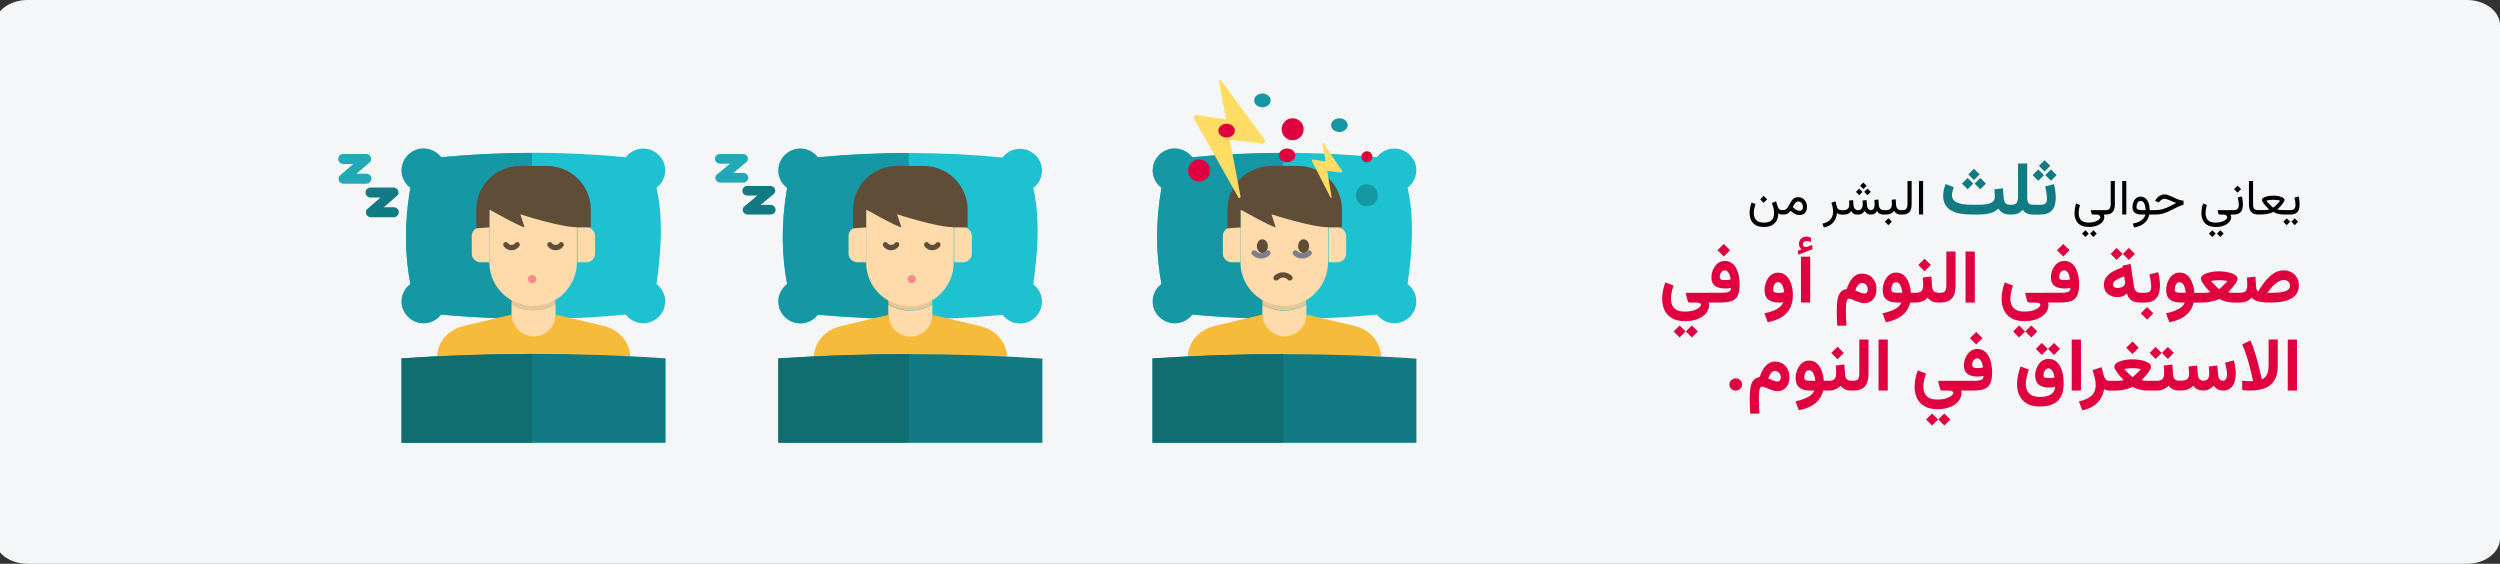 <?xml version="1.0" encoding="UTF-8"?>
<svg xmlns="http://www.w3.org/2000/svg" id="Ebene_1" version="1.1" viewBox="0 0 909 205">
  <rect x="0" y="0" width="909" height="205" fill="#333333" stroke="none"/>
  <defs>
    <style>
      .st0 {
        fill: #f78989;
      }

      .st1 {
        fill: #1598a4;
      }

      .st2 {
        fill: #117a83;
      }

      .st3 {
        fill: #ffdc64;
      }

      .st4 {
        fill: #5f4d37;
      }

      .st5 {
        fill: #ffdaaa;
      }

      .st6 {
        fill: #7c808c;
      }

      .st7 {
        fill: #1dc1d0;
      }

      .st8 {
        fill: #eac598;
      }

      .st9 {
        fill: #f7bb3c;
      }

      .st10 {
        fill: #e0003f;
      }

      .st11 {
        fill: #22a9b5;
      }

      .st12 {
        fill: #116e70;
      }

      .st13 {
        fill: #f5f6f7;
      }
    </style>
  </defs>
  <path class="st13" d="M897,0H10C3.4,0-2,4.15-2,9.21v186.57c0,5.07,5.4,9.21,12,9.21h887c6.6,0,12-4.15,12-9.21V9.21c0-5.07-5.4-9.21-12-9.21Z"></path>
  <path d="M641.26,71.21l-1.27,1.27,1.27,1.27,1.27-1.27-1.27-1.27ZM641.35,80.94c-.93,0-1.66-.16-2.2-.47-.53-.31-.91-.73-1.14-1.25-.22-.52-.33-1.1-.33-1.73,0-.53.06-1.08.17-1.65.12-.57.26-1.12.43-1.66l-1.4-.56c-.22.62-.4,1.26-.53,1.92-.13.65-.19,1.29-.19,1.91,0,.92.17,1.76.5,2.53.34.77.89,1.39,1.64,1.85.76.46,1.78.69,3.04.69s2.21-.21,2.98-.64c.77-.43,1.34-1.02,1.71-1.78.37-.76.56-1.62.56-2.6.19.18.39.31.6.39.22.08.53.11.94.11h.3v-1.6h-.33c-.48,0-.86-.1-1.12-.29-.26-.19-.45-.48-.57-.85l-.65-2.06-1.5.61c.16.43.34.99.53,1.67.19.68.28,1.37.28,2.07,0,.59-.11,1.15-.33,1.66-.21.52-.59.94-1.12,1.26-.53.32-1.29.48-2.27.48ZM653.83,73.25c.53,0,.95.2,1.25.59.3.39.46.88.46,1.49,0,.43-.11.75-.33.98-.21.22-.54.33-.98.33-.17,0-.37-.04-.59-.11-.22-.08-.45-.19-.7-.35-.18-.11-.35-.24-.54-.39-.18-.15-.37-.33-.55-.52.15-.33.33-.66.52-.97.19-.31.41-.56.65-.76.24-.2.51-.3.8-.3ZM654.25,78.2c.59,0,1.08-.12,1.49-.35.42-.24.73-.58.95-1.03.22-.45.33-.99.33-1.63s-.14-1.24-.41-1.77c-.26-.53-.64-.95-1.12-1.26-.48-.32-1.05-.47-1.7-.47-.54,0-.99.11-1.36.34-.36.22-.67.51-.93.87-.26.36-.49.74-.7,1.14-.2.4-.41.78-.62,1.13s-.45.65-.72.88c-.27.22-.6.33-.99.33h-.32v1.6h.37c.43,0,.79-.05,1.07-.15.29-.11.55-.26.78-.46.24-.2.48-.44.73-.73.36.34.7.62,1.04.85s.67.4,1.02.51c.34.12.71.18,1.11.18ZM669.61,78h.23v-1.6h-.33c-.43,0-.78-.1-1.06-.31-.28-.21-.49-.55-.62-1.05l-.47-1.84-1.46.49c.19.57.34,1.13.45,1.68.11.54.17,1.07.17,1.56,0,.71-.13,1.36-.39,1.94-.25.59-.66,1.09-1.23,1.5-.57.42-1.33.74-2.28.94l.52,1.39c1.11-.22,2-.59,2.67-1.12.67-.53,1.18-1.16,1.51-1.88.34-.71.55-1.46.64-2.22.15.12.36.24.63.35.27.11.61.16,1.02.16ZM677.51,66.35l-1.19,1.19,1.19,1.19,1.19-1.19-1.19-1.19ZM679.02,68.58l-1.19,1.19,1.19,1.19,1.19-1.19-1.19-1.19ZM676.01,68.58l-1.19,1.19,1.19,1.19,1.19-1.19-1.19-1.19ZM680.33,78c.57,0,1.02-.12,1.34-.35.32-.23.61-.57.85-1,.15.45.43.79.84,1.02.41.22.92.33,1.54.33h.23v-1.6h-.25c-.36,0-.66-.08-.91-.24-.25-.16-.44-.38-.58-.66-.14-.28-.22-.61-.25-.98l-.14-1.98-1.47.18c.03.38.05.68.06.91.02.23.03.45.03.66,0,.42-.05.79-.15,1.12-.09.32-.24.56-.43.74-.19.18-.43.26-.72.26-.33,0-.61-.09-.83-.27-.21-.18-.37-.42-.48-.7-.11-.29-.17-.59-.19-.91l-.14-1.79-1.47.18c.02.25.04.45.05.62.01.16.02.3.03.41,0,.11,0,.22,0,.33,0,.63-.14,1.14-.4,1.54-.26.4-.71.6-1.33.6-.35,0-.64-.09-.87-.26-.23-.18-.42-.41-.55-.69-.12-.29-.2-.59-.22-.92l-.14-1.79-1.47.18c.02.25.04.45.05.62.01.16.02.3.03.41,0,.11,0,.22,0,.33,0,.74-.19,1.28-.56,1.63-.38.34-.94.51-1.69.51h-.63v1.6h.62c.79,0,1.41-.11,1.87-.34.46-.23.82-.57,1.1-1,.22.43.51.77.87,1,.37.23.89.34,1.57.34.47,0,.93-.11,1.37-.32s.83-.55,1.16-1.03c.22.43.5.76.86.99.36.23.83.35,1.39.35ZM684.79,76.4v1.6h.42v-1.6h-.42ZM686.6,79.34l-1.27,1.27,1.27,1.27,1.27-1.27-1.27-1.27ZM687.81,72.63c.02.25.04.5.05.76.02.25.03.52.03.8,0,.69-.16,1.23-.48,1.63-.32.39-.85.59-1.59.59h-.83v1.6h.83c.56,0,1.1-.11,1.62-.33.52-.22.93-.56,1.25-1.02.16.29.35.53.57.73.22.2.49.35.81.46.32.11.69.16,1.12.16h.19v-1.6h-.18c-.38,0-.69-.08-.95-.24-.25-.16-.45-.38-.59-.66-.14-.29-.22-.62-.25-.99l-.14-2.06-1.47.18ZM691.06,76.4v1.6h.71c1.14,0,1.97-.31,2.5-.93.53-.63.8-1.55.8-2.77v-8.49h-1.5v8.5c0,.6-.12,1.1-.37,1.49-.24.4-.71.6-1.41.6h-.72ZM699.24,65.81h-1.5v12.18h1.5v-12.18ZM759.47,82.53c.97,0,1.8-.11,2.51-.33.71-.22,1.3-.5,1.76-.85.47-.35.82-.74,1.04-1.15.23-.41.34-.81.34-1.2,0-.17-.02-.33-.04-.49-.02-.16-.08-.33-.17-.5h.35v-1.6h-4.87c-.08,0-.13.02-.16.07-.03.04-.04.08-.04.13l.24.84c.05.16.1.3.15.4.05.1.14.15.26.15h1.3c.54,0,.94.1,1.18.3.25.2.37.44.37.72,0,.25-.17.52-.51.82-.33.3-.82.56-1.45.77-.63.22-1.38.33-2.26.33-.93,0-1.67-.16-2.21-.47-.53-.31-.91-.73-1.13-1.25-.22-.52-.33-1.1-.33-1.73,0-.31.04-.74.11-1.27.08-.54.21-1.1.38-1.69l-1.4-.56c-.22.67-.38,1.32-.47,1.94-.09.62-.13,1.13-.13,1.53,0,.92.17,1.76.5,2.53.34.77.89,1.39,1.64,1.85.76.46,1.77.69,3.04.69ZM761.17,83.72l-1.22,1.22,1.22,1.24,1.23-1.24-1.23-1.22ZM758.25,83.72l-1.22,1.22,1.22,1.24,1.23-1.24-1.23-1.22ZM764.95,76.4v1.6h.71c1.14,0,1.97-.31,2.5-.93.53-.63.8-1.55.8-2.77v-8.49h-1.5v8.5c0,.6-.12,1.1-.37,1.49-.24.4-.71.6-1.41.6h-.72ZM773.13,65.81h-1.5v12.18h1.5v-12.18ZM778.31,71.49c-.49,0-.92.11-1.29.33-.37.22-.68.52-.93.9-.25.37-.43.78-.55,1.23-.12.45-.18.9-.18,1.35,0,.9.28,1.58.83,2.03.56.45,1.39.67,2.51.67h1.39c-.14.57-.41,1.08-.8,1.51-.39.43-.9.8-1.54,1.1-.63.3-1.39.53-2.28.7l.52,1.4c1.25-.24,2.25-.6,3.01-1.09.76-.48,1.32-1.04,1.71-1.67.39-.63.64-1.28.77-1.95h1.2v-1.6h-1.05c-.01-.79-.1-1.49-.26-2.1-.16-.61-.38-1.12-.68-1.54-.29-.42-.64-.74-1.04-.95-.39-.22-.83-.33-1.31-.33ZM778.59,76.4c-.62,0-1.07-.09-1.35-.26-.28-.18-.41-.48-.41-.89,0-.26.04-.57.12-.91.09-.34.24-.64.45-.89.22-.26.51-.39.89-.39.28,0,.53.07.75.2.22.13.4.34.55.62.15.28.28.62.37,1.05.09.42.16.91.19,1.47h-1.56ZM782.33,76.4v1.6h1.45c.83,0,1.6-.09,2.32-.26.73-.18,1.44-.43,2.13-.74.7-.31,1.43-.67,2.18-1.06.62-.33,1.15-.59,1.58-.8.43-.21.81-.36,1.12-.47.31-.11.59-.17.83-.2v-1.52c-.26-.02-.54-.06-.83-.11s-.59-.14-.92-.25c-.32-.11-.68-.25-1.06-.42-.39-.17-.82-.37-1.29-.6-.54-.26-1.05-.47-1.52-.63-.46-.16-.89-.25-1.27-.25-.69,0-1.32.19-1.9.57-.57.38-1.05.88-1.43,1.5l-.13.21,1.34.66.24-.3c.23-.29.51-.54.84-.75.33-.21.68-.32,1.04-.32.15,0,.34.04.57.11.23.06.5.16.82.28.32.12.68.27,1.1.44.29.11.52.21.69.29.18.08.34.15.49.21.16.06.35.14.57.22-.87.46-1.71.88-2.51,1.27-.79.39-1.59.71-2.4.96-.8.24-1.66.36-2.58.36h-1.48ZM805.61,82.53c.97,0,1.8-.11,2.51-.33.71-.22,1.29-.5,1.76-.85.47-.35.81-.74,1.04-1.15.23-.41.34-.81.34-1.2,0-.17-.02-.33-.04-.49-.02-.16-.08-.33-.17-.5h.35v-1.6h-4.87c-.08,0-.13.02-.16.07-.03.04-.04.08-.04.13l.24.84c.05.16.1.3.15.4.05.1.14.15.26.15h1.3c.54,0,.94.1,1.18.3.25.2.37.44.37.72,0,.25-.17.52-.51.82-.33.3-.82.56-1.45.77-.63.22-1.38.33-2.26.33-.93,0-1.67-.16-2.21-.47-.53-.31-.91-.73-1.13-1.25-.22-.52-.33-1.1-.33-1.73,0-.31.04-.74.11-1.27.08-.54.21-1.1.38-1.69l-1.4-.56c-.22.67-.38,1.32-.47,1.94-.09.62-.13,1.13-.13,1.53,0,.92.17,1.76.5,2.53.34.77.89,1.39,1.64,1.85.76.46,1.78.69,3.04.69ZM807.31,83.72l-1.22,1.22,1.22,1.24,1.23-1.24-1.23-1.22ZM804.39,83.72l-1.22,1.22,1.22,1.24,1.23-1.24-1.23-1.22ZM812.06,78c.92,0,1.64-.16,2.14-.47.5-.32.84-.75,1.03-1.29.19-.55.29-1.18.29-1.88,0-.43-.03-.91-.09-1.44-.06-.53-.16-1.03-.3-1.49l-1.5.4c.14.48.23.96.3,1.45.06.49.1.89.1,1.22,0,.59-.14,1.05-.41,1.4-.26.34-.79.51-1.57.51h-.95v1.6h.97ZM813.58,67.5l-1.27,1.27,1.27,1.27,1.27-1.27-1.27-1.27ZM817.72,65.81v8.48c0,1.28.28,2.22.83,2.82.55.59,1.39.89,2.5.89h.21v-1.6h-.21c-.61,0-1.07-.14-1.38-.43-.3-.29-.45-.84-.45-1.67v-8.49h-1.5ZM826.56,72.64c.27,0,.65.02,1.14.06s.96.13,1.39.28c-.28.36-.57.69-.87,1-.29.3-.57.57-.82.81-.25.23-.46.41-.61.54-.15.13-.23.19-.23.19,0,0-.13-.11-.4-.33-.26-.23-.58-.53-.97-.91-.39-.38-.77-.81-1.15-1.29.43-.15.89-.24,1.38-.28.49-.04.87-.06,1.13-.06ZM826.56,71.13c-.46,0-.93.04-1.41.11-.48.07-.93.17-1.34.31-.41.13-.74.3-.99.49-.25.19-.38.41-.38.65,0,.13.06.31.17.54.12.22.28.47.47.73.2.26.42.53.65.81.23.28.47.54.71.78.24.24.46.45.66.62-.27.07-.59.12-.95.16-.36.03-.71.05-1.05.06-.33,0-.6,0-.8,0h-1.38v1.6h1.37c.41,0,.87-.03,1.38-.1.52-.06,1.03-.17,1.53-.31.51-.14.96-.32,1.35-.54.59.34,1.19.58,1.8.73.62.15,1.23.22,1.85.22h1.35v-1.6h-1.36c-.3,0-.63-.01-1-.04-.37-.02-.76-.09-1.17-.19.2-.18.42-.38.66-.62.24-.25.48-.51.71-.78.24-.28.45-.54.64-.81.2-.26.36-.51.47-.73.12-.22.18-.4.18-.54,0-.24-.13-.46-.39-.65-.26-.19-.59-.36-1.01-.49-.41-.13-.85-.24-1.34-.31-.48-.08-.95-.11-1.4-.11ZM831.2,76.4v1.6h.7v-1.6h-.7ZM834.37,79.4l-1.22,1.22,1.22,1.24,1.23-1.24-1.23-1.22ZM831.45,79.4l-1.22,1.22,1.22,1.24,1.23-1.24-1.23-1.22ZM832.68,78c.93,0,1.64-.16,2.14-.47.5-.32.84-.75,1.03-1.29.19-.55.29-1.18.29-1.88,0-.43-.03-.91-.09-1.44-.06-.53-.16-1.03-.3-1.49l-1.5.4c.14.48.23.96.3,1.45.07.49.1.89.1,1.22,0,.59-.14,1.05-.4,1.4-.26.34-.79.51-1.57.51h-.95v1.6h.97Z"></path>
  <path class="st2" d="M717.73,61.34l-2.06,2.06,2.06,2.06,2.06-2.06-2.06-2.06ZM720.03,64.7l-2.06,2.06,2.06,2.06,2.06-2.06-2.06-2.06ZM715.44,64.7l-2.06,2.06,2.06,2.06,2.06-2.06-2.06-2.06ZM725.17,68.85c.03.4.07.87.09,1.4.03.52.04.99.04,1.42,0,.7-.24,1.26-.72,1.67-.48.4-1.18.69-2.1.86-.91.17-2.02.25-3.32.25h-2.2c-1.02,0-1.97-.05-2.85-.16-.87-.11-1.64-.29-2.29-.54-.65-.26-1.16-.62-1.53-1.07-.36-.46-.54-1.04-.54-1.74,0-.48.07-.98.21-1.5.14-.53.29-.99.43-1.4l-2.95-1.12c-.25.62-.47,1.3-.65,2.02-.17.71-.25,1.45-.25,2.2,0,1.29.25,2.38.75,3.26.5.88,1.21,1.58,2.14,2.11.92.53,2.02.91,3.3,1.15,1.27.23,2.68.34,4.23.34h2.2c1.25,0,2.33-.07,3.24-.21.91-.15,1.71-.38,2.39-.7.68-.32,1.28-.73,1.81-1.23.43.69.98,1.21,1.64,1.58.67.37,1.5.55,2.5.55h.29v-3.55h-.29c-.75,0-1.29-.21-1.62-.63-.33-.43-.52-1-.57-1.7l-.28-3.65-3.1.38ZM733.76,71.79c0,.59-.08,1.08-.24,1.48-.15.4-.4.69-.76.9-.35.19-.84.29-1.45.29h-.77v3.55h.84c.7,0,1.3-.07,1.78-.21.49-.14.91-.34,1.27-.59.36-.26.69-.58,1-.95.28.39.59.71.94.98.35.25.76.45,1.21.58.47.13,1.02.2,1.65.2h.37v-3.55h-.4c-.56,0-1-.1-1.3-.3-.3-.2-.51-.5-.63-.9-.11-.4-.17-.88-.17-1.45v-12.35h-3.34v12.34ZM739.12,74.45v3.55h1.54v-3.55h-1.54ZM743.41,58.25l-2.06,2.06,2.06,2.06,2.06-2.06-2.06-2.06ZM745.72,61.61l-2.06,2.06,2.06,2.06,2.06-2.06-2.06-2.06ZM741.13,61.61l-2.06,2.06,2.06,2.06,2.06-2.06-2.06-2.06ZM741.83,78c1.42,0,2.53-.25,3.35-.76.82-.52,1.4-1.23,1.75-2.15.35-.92.53-2,.53-3.23,0-.76-.06-1.55-.17-2.37-.1-.83-.27-1.68-.49-2.54l-3.19.86c.25.95.42,1.81.51,2.58.11.77.16,1.4.16,1.89,0,.83-.2,1.41-.61,1.73-.4.31-1.02.46-1.87.46h-1.44v3.55h1.46Z"></path>
  <path class="st10" d="M612.58,116.78c1.42,0,2.67-.16,3.77-.49,1.1-.32,2.03-.75,2.78-1.31.76-.55,1.33-1.19,1.71-1.9.39-.7.58-1.44.58-2.2,0-.15,0-.29-.03-.41-.02-.12-.06-.28-.13-.47v-3.53h-7.8c-.26,0-.42.06-.46.17-.04.11-.03.27.04.49l.51,1.9c.09.3.18.54.26.71.1.18.31.26.65.26h2.04c.68,0,1.17.07,1.48.2.32.14.47.37.47.7,0,.24-.2.54-.61.92s-1.04.72-1.91,1.01c-.86.3-1.98.45-3.36.45-1.27,0-2.28-.22-3.01-.65-.73-.43-1.25-1.01-1.56-1.73-.3-.72-.45-1.51-.45-2.37,0-.63.08-1.34.24-2.12.17-.78.41-1.64.73-2.57l-2.99-1.15c-.41,1.1-.71,2.15-.9,3.15-.18.99-.26,1.93-.26,2.79,0,1.54.29,2.92.86,4.14.58,1.23,1.47,2.2,2.68,2.91,1.21.72,2.77,1.08,4.67,1.08ZM615.16,118.35l-2.18,2.16,2.18,2.19,2.18-2.19-2.18-2.16ZM610.7,118.35l-2.15,2.16,2.15,2.19,2.2-2.19-2.2-2.16ZM626.77,88.7l-2.28,2.28,2.28,2.28,2.28-2.28-2.28-2.28ZM627.2,101.85c-.54,0-1-.07-1.36-.2-.36-.14-.54-.46-.54-.95,0-.35.07-.71.2-1.08.13-.37.33-.68.61-.94.27-.26.61-.4,1-.4.34,0,.64.11.88.32.25.21.46.48.63.82.18.33.32.69.42,1.08.11.39.2.75.25,1.09-.34.08-.69.14-1.04.19s-.7.07-1.05.07ZM625.77,106.45h-4.98v3.55h4.83c1.2,0,2.24-.09,3.11-.28.87-.18,1.58-.51,2.14-.99.56-.48.98-1.15,1.25-2.02.27-.87.41-1.98.41-3.33,0-1.04-.1-2.06-.29-3.07-.19-1.01-.51-1.92-.94-2.74-.42-.82-.98-1.47-1.66-1.95-.68-.49-1.51-.74-2.51-.74-.76,0-1.44.18-2.04.53-.6.35-1.11.82-1.53,1.41-.42.58-.74,1.22-.96,1.92-.22.7-.33,1.41-.33,2.11,0,1.42.44,2.44,1.32,3.08.88.64,2.09.96,3.62.96.38,0,.75-.02,1.12-.05.37-.04.72-.11,1.05-.18,0,.54-.14.93-.42,1.19-.27.25-.67.41-1.2.49-.53.08-1.19.12-1.99.12ZM651.88,107.21c0-.99-.1-1.96-.32-2.91-.2-.96-.52-1.82-.95-2.6-.43-.78-.99-1.4-1.67-1.86-.68-.46-1.49-.69-2.45-.69-.81,0-1.52.19-2.14.58-.62.38-1.12.88-1.53,1.5-.4.61-.71,1.29-.92,2.03-.21.73-.32,1.45-.32,2.15,0,1.63.46,2.8,1.4,3.53.94.72,2.23,1.08,3.88,1.08.22,0,.47-.02.74-.05.28-.04.54-.09.79-.14-.2.66-.61,1.25-1.23,1.78-.61.54-1.39.99-2.35,1.37-.95.39-2.04.7-3.27.94l1.2,3.24c1.89-.36,3.52-.94,4.88-1.75,1.37-.8,2.42-1.87,3.15-3.22.74-1.34,1.11-3,1.11-4.98ZM646.83,106.51c-.63,0-1.15-.08-1.54-.24-.39-.16-.58-.49-.58-.99,0-.31.05-.67.15-1.08.11-.42.29-.79.54-1.11.26-.33.62-.49,1.07-.49.39,0,.71.11.97.34.26.22.48.51.66.88.18.36.32.76.42,1.19.11.43.18.85.21,1.25-.24.06-.52.12-.86.17-.32.04-.67.07-1.04.07ZM655.04,90.65l-1.38.53.22,1.44,5.21-2.06-.21-1.49-1.87.69s-.04.02-.05.03h-.05c-.47.06-.81-.01-1.04-.22-.23-.21-.35-.44-.36-.69,0-.41.15-.73.45-.94.31-.21.64-.32.99-.32.26,0,.5.03.74.09.25.05.51.15.78.29v-1.52c-.28-.15-.54-.26-.79-.34-.25-.08-.55-.12-.91-.12-.69,0-1.31.25-1.86.75-.54.5-.8,1.14-.8,1.92,0,.47.08.86.25,1.15.17.29.4.56.7.8ZM658.18,93.32h-3.35v16.66h3.35v-16.66ZM679.14,105.18c0,.41-.1.78-.3,1.09-.19.31-.52.46-.99.46-.24,0-.53-.05-.87-.16-.34-.1-.72-.24-1.13-.41-.4-.18-.83-.36-1.27-.55.11-.32.23-.63.38-.95.15-.33.32-.62.51-.88.2-.27.43-.49.68-.65.26-.17.54-.25.84-.25.43,0,.8.11,1.12.32.32.21.56.49.74.84.18.35.28.73.28,1.13ZM671.47,105.07c-.81.14-1.46.43-1.95.88-.48.45-.85,1.03-1.09,1.74-.24.7-.4,1.52-.47,2.45-.08.93-.12,1.96-.12,3.09,0,.81.02,1.64.05,2.49.04.86.08,1.75.13,2.68h3.35c-.02-.33-.05-.76-.09-1.29-.03-.54-.07-1.14-.09-1.82-.03-.67-.04-1.36-.04-2.08s.01-1.34.04-1.91c.03-.57.09-1.06.17-1.46.09-.41.2-.73.34-.94.15-.22.34-.33.57-.33.26,0,.61.08,1.03.25s.89.36,1.4.58c.52.21,1.04.4,1.58.57.54.17,1.05.25,1.53.25.98,0,1.81-.23,2.47-.69.67-.46,1.17-1.06,1.5-1.82.33-.76.5-1.6.5-2.52,0-1.14-.22-2.14-.67-2.99-.45-.86-1.07-1.53-1.86-2-.79-.47-1.72-.71-2.78-.71-.68,0-1.32.15-1.9.45-.57.29-1.09.69-1.54,1.21-.46.52-.86,1.11-1.2,1.78-.33.67-.62,1.39-.84,2.15ZM689.44,99.11c-.83,0-1.56.2-2.17.61-.61.4-1.12.91-1.53,1.56-.4.64-.71,1.33-.91,2.06-.19.73-.29,1.42-.29,2.08,0,1.6.46,2.76,1.37,3.49.91.73,2.25,1.09,4.01,1.09h1.4c-.22.63-.65,1.2-1.29,1.71-.64.51-1.44.94-2.39,1.31-.94.37-1.99.67-3.14.9l1.2,3.24c1.73-.33,3.2-.82,4.39-1.46,1.2-.63,2.16-1.42,2.89-2.37.73-.94,1.25-2.05,1.56-3.32h1.33v-3.55h-1.09c-.05-.99-.21-1.92-.46-2.8-.25-.89-.59-1.67-1.04-2.35-.44-.69-.97-1.22-1.61-1.61-.63-.4-1.37-.59-2.22-.59ZM689.87,106.45c-.68,0-1.23-.07-1.62-.21-.4-.15-.59-.47-.59-.96,0-.32.05-.69.16-1.11.11-.42.29-.79.54-1.09.26-.32.61-.48,1.05-.48.37,0,.68.11.95.34.27.22.5.52.67.9.18.37.33.78.43,1.24.11.46.18.91.21,1.37h-1.81ZM699.14,100.92c.04.45.08.91.09,1.38.03.47.04.94.04,1.44,0,.91-.19,1.6-.58,2.04-.39.45-1.08.67-2.07.67h-1.25v3.55h1.25c.84,0,1.62-.15,2.36-.46.75-.31,1.38-.74,1.9-1.31.26.35.58.66.94.92.36.26.78.47,1.25.62.47.15,1.01.22,1.61.22h.29v-3.55h-.26c-.49,0-.9-.09-1.21-.28-.32-.19-.56-.45-.72-.79-.16-.34-.25-.74-.28-1.2l-.26-3.64-3.09.37ZM699.77,94.06l-2.28,2.28,2.28,2.28,2.28-2.28-2.28-2.28ZM704.48,106.45v3.55h.97c1.96,0,3.38-.5,4.26-1.52.88-1.01,1.32-2.51,1.32-4.48v-12.55h-3.34v12.3c0,.88-.14,1.55-.41,2.02-.26.46-.87.69-1.82.69h-.99ZM718.03,91.45h-3.35v18.54h3.35v-18.54ZM736,116.78c1.42,0,2.67-.16,3.77-.49,1.1-.32,2.03-.75,2.78-1.31.76-.55,1.33-1.19,1.71-1.9.39-.7.58-1.44.58-2.2,0-.15,0-.29-.03-.41-.02-.12-.06-.28-.13-.47v-3.53h-7.8c-.26,0-.42.06-.46.17-.04.11-.03.27.04.49l.51,1.9c.09.3.18.54.26.71.1.18.31.26.65.26h2.04c.68,0,1.17.07,1.48.2.32.14.47.37.47.7,0,.24-.2.54-.61.92s-1.04.72-1.91,1.01c-.86.3-1.98.45-3.36.45-1.27,0-2.28-.22-3.01-.65-.73-.43-1.25-1.01-1.56-1.73-.3-.72-.45-1.51-.45-2.37,0-.63.08-1.34.24-2.12.17-.78.41-1.64.72-2.57l-2.99-1.15c-.41,1.1-.71,2.15-.9,3.15-.18.99-.26,1.93-.26,2.79,0,1.54.29,2.92.86,4.14.58,1.23,1.47,2.2,2.68,2.91,1.21.72,2.77,1.08,4.67,1.08ZM738.58,118.35l-2.17,2.16,2.17,2.19,2.18-2.19-2.18-2.16ZM734.13,118.35l-2.15,2.16,2.15,2.19,2.2-2.19-2.2-2.16ZM750.2,88.7l-2.28,2.28,2.28,2.28,2.28-2.28-2.28-2.28ZM750.62,101.85c-.54,0-1-.07-1.36-.2-.36-.14-.54-.46-.54-.95,0-.35.07-.71.2-1.08.13-.37.33-.68.61-.94.27-.26.61-.4,1-.4.34,0,.64.11.88.32.25.21.46.48.63.82.18.33.32.69.42,1.08.11.39.2.75.25,1.09-.34.08-.69.14-1.04.19-.35.04-.7.07-1.06.07ZM749.2,106.45h-4.98v3.55h4.83c1.2,0,2.24-.09,3.11-.28.87-.18,1.58-.51,2.14-.99.56-.48.98-1.15,1.25-2.02.27-.87.41-1.98.41-3.33,0-1.04-.1-2.06-.29-3.07-.19-1.01-.51-1.92-.94-2.74-.42-.82-.98-1.47-1.66-1.95-.68-.49-1.51-.74-2.51-.74-.76,0-1.44.18-2.04.53-.6.35-1.11.82-1.53,1.41-.42.58-.74,1.22-.96,1.92-.22.7-.33,1.41-.33,2.11,0,1.42.44,2.44,1.32,3.08.88.64,2.09.96,3.62.96.38,0,.75-.02,1.12-.05.37-.04.72-.11,1.05-.18,0,.54-.14.93-.42,1.19-.27.25-.67.41-1.2.49-.53.08-1.19.12-1.99.12ZM774.05,90.15l-2.17,2.16,2.17,2.19,2.18-2.19-2.18-2.16ZM769.59,90.15l-2.15,2.16,2.15,2.19,2.2-2.19-2.2-2.16ZM778.06,110h.43v-3.55h-.38c-.66,0-1.17-.21-1.52-.63-.35-.43-.57-.91-.65-1.45l-1.24-8.4-2.98.61.09.63c-.91.28-1.78.62-2.61,1-.82.38-1.54.82-2.18,1.33-.62.51-1.12,1.09-1.49,1.74-.36.65-.54,1.38-.54,2.2,0,1.49.47,2.61,1.42,3.39.95.77,2.14,1.16,3.56,1.16.64,0,1.23-.1,1.77-.3.54-.21,1.07-.53,1.61-.96.22.71.54,1.31.95,1.79.41.47.93.83,1.56,1.08.62.24,1.35.36,2.19.36ZM772.69,102.87c0,.4-.14.74-.42,1.02-.27.27-.62.47-1.04.61-.42.13-.85.2-1.28.2-.51,0-.92-.11-1.24-.34-.31-.24-.46-.56-.46-.97,0-.29.11-.57.33-.84.22-.27.52-.53.9-.76.39-.25.83-.47,1.32-.69.49-.22,1.01-.42,1.54-.61l.25,1.53c.03.16.06.31.08.46s.03.29.03.41ZM777.98,106.45v3.55h.63v-3.55h-.63ZM780.69,111.65l-2.28,2.28,2.28,2.28,2.28-2.28-2.28-2.28ZM779.73,110c1.42,0,2.53-.25,3.35-.76.82-.52,1.4-1.24,1.75-2.15.35-.92.53-2,.53-3.23,0-.76-.06-1.55-.17-2.37-.1-.83-.27-1.68-.49-2.54l-3.19.86c.25.95.42,1.81.51,2.58.11.77.16,1.4.16,1.89,0,.83-.2,1.41-.61,1.73-.39.31-1.02.46-1.87.46h-1.44v3.55h1.46ZM792.51,99.11c-.84,0-1.56.2-2.17.61-.61.4-1.12.91-1.53,1.56-.41.64-.71,1.33-.91,2.06-.19.73-.29,1.42-.29,2.08,0,1.6.46,2.76,1.37,3.49.91.73,2.25,1.09,4.01,1.09h1.4c-.22.63-.65,1.2-1.29,1.71-.64.51-1.44.94-2.39,1.31-.94.37-1.99.67-3.14.9l1.2,3.24c1.73-.33,3.2-.82,4.39-1.46,1.2-.63,2.16-1.42,2.89-2.37.73-.94,1.25-2.05,1.55-3.32h1.33v-3.55h-1.09c-.05-.99-.21-1.92-.46-2.8-.25-.89-.59-1.67-1.04-2.35-.44-.69-.98-1.22-1.61-1.61-.63-.4-1.37-.59-2.21-.59ZM792.94,106.45c-.68,0-1.23-.07-1.62-.21-.4-.15-.59-.47-.59-.96,0-.32.05-.69.16-1.11.11-.42.29-.79.54-1.09.26-.32.62-.48,1.05-.48.37,0,.69.11.95.34.27.22.5.52.67.9.18.37.33.78.43,1.24.1.46.17.91.21,1.37h-1.81ZM806.9,101.87c.42,0,.9.02,1.42.07.54.04,1.07.13,1.61.26-.3.34-.62.69-.98,1.04-.35.35-.68.67-1,.96-.31.29-.56.52-.76.7-.2.18-.3.26-.3.26,0,0-.17-.15-.5-.45-.33-.31-.74-.69-1.21-1.15-.47-.46-.9-.91-1.3-1.37.54-.13,1.08-.22,1.6-.26.53-.04,1.01-.07,1.44-.07ZM806.89,98.64c-.7,0-1.43.05-2.2.16-.77.11-1.48.27-2.16.49-.67.21-1.21.49-1.64.83-.42.34-.63.76-.63,1.24,0,.22.08.49.24.82.16.32.36.66.61,1.03.26.36.53.73.83,1.11.31.37.61.72.91,1.04s.57.61.82.84c-.3.09-.65.15-1.07.2-.4.03-.8.06-1.17.07h-2.97v3.55h2.06c.68,0,1.4-.05,2.17-.14.77-.11,1.53-.26,2.26-.46.74-.2,1.39-.45,1.95-.75.82.44,1.68.78,2.6,1.01.91.23,1.87.34,2.87.34h2.03v-3.55h-2.04c-.32,0-.66-.01-1.04-.04s-.77-.1-1.17-.21c.25-.24.52-.52.82-.84.31-.33.61-.67.91-1.04.3-.37.58-.73.83-1.09.25-.37.46-.72.61-1.04.16-.32.24-.6.24-.83,0-.48-.22-.9-.65-1.24-.42-.34-.97-.62-1.65-.83-.67-.22-1.39-.38-2.16-.49-.77-.11-1.49-.16-2.19-.16ZM830.37,101.79c.66,0,1.2.2,1.62.59.43.39.65.9.65,1.54,0,.51-.17.93-.51,1.27-.34.32-.83.58-1.45.78-.62.18-1.35.31-2.17.38-.83.07-1.72.11-2.68.11h-1.38c.43-.63.88-1.23,1.36-1.79.47-.56.97-1.06,1.48-1.49.51-.43,1.02-.77,1.54-1.01.53-.25,1.05-.37,1.56-.37ZM821.11,105.97c-.25-.04-.43-.25-.57-.62-.12-.38-.2-.77-.24-1.17l-.24-3.61-3.09.37c.03.46.07.92.09,1.38.03.46.04.93.04,1.42,0,.9-.18,1.59-.54,2.04-.35.45-1.07.67-2.16.67h-.52v3.55s.52,0,.52,0c1.01,0,1.85-.15,2.5-.46.67-.31,1.25-.74,1.75-1.31.4.41.9.75,1.49,1.02.6.26,1.3.46,2.1.58.8.11,1.71.17,2.74.17h.7c1.47,0,2.82-.11,4.06-.32,1.24-.22,2.32-.57,3.23-1.06.92-.49,1.64-1.14,2.14-1.95.5-.81.75-1.81.75-2.99,0-1.04-.24-1.96-.73-2.77-.47-.82-1.13-1.46-1.98-1.91-.84-.47-1.81-.7-2.9-.7-.92,0-1.8.2-2.64.61-.84.4-1.63.94-2.39,1.65-.76.7-1.48,1.52-2.17,2.44-.68.92-1.34,1.91-1.96,2.97ZM628.82,139.79c0,.63.22,1.16.66,1.58.45.42,1,.63,1.65.63s1.17-.21,1.61-.63c.45-.42.67-.95.67-1.58s-.22-1.15-.67-1.57c-.44-.42-.97-.63-1.61-.63s-1.18.21-1.64.63c-.45.42-.67.94-.67,1.57ZM647.5,137.18c0,.41-.1.78-.3,1.09-.19.31-.52.46-.99.46-.24,0-.53-.05-.87-.16-.34-.11-.72-.24-1.13-.41-.4-.18-.83-.36-1.27-.55.11-.32.23-.63.38-.95.15-.33.32-.62.51-.88.2-.27.43-.49.69-.65.25-.17.54-.25.84-.25.43,0,.8.1,1.12.32.32.21.56.49.74.84.18.35.28.73.28,1.13ZM639.83,137.07c-.81.14-1.46.43-1.95.88-.48.45-.85,1.03-1.09,1.74-.24.7-.4,1.52-.47,2.45-.08.93-.12,1.96-.12,3.08,0,.81.02,1.64.05,2.49.04.86.08,1.75.13,2.68h3.35c-.02-.32-.05-.76-.09-1.29-.03-.54-.07-1.14-.09-1.82-.03-.67-.04-1.36-.04-2.08s.01-1.34.04-1.91c.03-.57.09-1.06.17-1.46.09-.41.2-.72.34-.94.15-.22.34-.33.57-.33.26,0,.61.08,1.03.25.42.17.89.36,1.4.58.52.21,1.05.4,1.58.57.54.17,1.05.25,1.53.25.98,0,1.81-.23,2.47-.69.67-.46,1.17-1.06,1.5-1.82.33-.76.5-1.6.5-2.52,0-1.14-.23-2.14-.67-2.99-.45-.86-1.07-1.53-1.86-2-.79-.47-1.72-.71-2.78-.71-.69,0-1.32.15-1.9.45-.57.29-1.08.69-1.54,1.21-.46.52-.86,1.11-1.2,1.78-.33.67-.61,1.38-.84,2.15ZM657.79,131.11c-.83,0-1.56.2-2.17.61-.61.4-1.12.91-1.53,1.56-.4.64-.71,1.33-.91,2.06-.19.73-.29,1.42-.29,2.08,0,1.6.46,2.76,1.37,3.49.91.73,2.25,1.09,4.01,1.09h1.4c-.22.63-.65,1.2-1.29,1.71-.64.51-1.44.94-2.39,1.3-.94.37-1.99.67-3.14.9l1.2,3.24c1.73-.33,3.19-.82,4.39-1.46,1.2-.63,2.16-1.42,2.89-2.37.73-.94,1.25-2.05,1.55-3.32h1.33v-3.55h-1.09c-.05-.99-.21-1.92-.46-2.79-.25-.89-.59-1.67-1.04-2.35-.44-.69-.98-1.22-1.61-1.61-.63-.4-1.37-.59-2.22-.59ZM658.23,138.45c-.68,0-1.23-.07-1.62-.21-.4-.15-.59-.47-.59-.96,0-.32.05-.69.16-1.11.1-.42.28-.79.54-1.09.26-.32.62-.47,1.05-.47.37,0,.69.11.95.34.27.22.5.52.67.9.18.37.33.78.43,1.24.11.46.17.91.21,1.37h-1.81ZM667.5,132.92c.04.45.07.91.09,1.38.03.47.04.95.04,1.44,0,.91-.19,1.59-.58,2.04-.39.45-1.08.67-2.07.67h-1.25v3.55h1.25c.84,0,1.62-.15,2.36-.46.75-.31,1.38-.74,1.9-1.31.26.35.58.66.94.92.36.26.78.47,1.25.62.47.15,1.01.22,1.61.22h.29v-3.55h-.26c-.49,0-.9-.09-1.21-.28-.32-.18-.56-.45-.72-.79-.16-.34-.25-.74-.28-1.2l-.26-3.64-3.08.37ZM668.13,126.06l-2.28,2.28,2.28,2.28,2.28-2.28-2.28-2.28ZM672.84,138.45v3.55h.97c1.96,0,3.38-.51,4.26-1.52.88-1.01,1.32-2.5,1.32-4.48v-12.55h-3.34v12.3c0,.88-.14,1.55-.41,2.02-.26.46-.87.69-1.82.69h-.99ZM686.39,123.45h-3.35v18.54h3.35v-18.54ZM704.36,148.78c1.42,0,2.67-.16,3.77-.49,1.1-.32,2.03-.75,2.78-1.31.76-.55,1.33-1.19,1.71-1.9.39-.7.58-1.44.58-2.2,0-.15,0-.28-.03-.41-.02-.12-.06-.28-.13-.48v-3.53h-7.8c-.26,0-.42.06-.46.17-.04.11-.03.27.04.49l.51,1.9c.09.3.18.54.26.71.1.18.31.26.65.26h2.04c.68,0,1.17.07,1.48.2.32.14.47.37.47.7,0,.24-.2.54-.61.92-.4.38-1.04.72-1.91,1.01-.86.3-1.98.45-3.36.45-1.27,0-2.28-.22-3.01-.65-.73-.43-1.25-1.01-1.56-1.73-.3-.72-.45-1.51-.45-2.37,0-.63.08-1.34.24-2.12.17-.78.41-1.64.73-2.57l-2.99-1.15c-.41,1.1-.71,2.15-.9,3.15-.17.99-.26,1.93-.26,2.79,0,1.54.29,2.92.86,4.14.58,1.23,1.47,2.2,2.68,2.91,1.21.72,2.77,1.08,4.67,1.08ZM706.94,150.35l-2.17,2.16,2.17,2.19,2.18-2.19-2.18-2.16ZM702.49,150.35l-2.15,2.16,2.15,2.19,2.2-2.19-2.2-2.16ZM718.56,120.69l-2.28,2.28,2.28,2.28,2.28-2.28-2.28-2.28ZM718.98,133.85c-.54,0-1-.07-1.36-.2-.36-.14-.54-.46-.54-.95,0-.35.07-.71.2-1.08.13-.37.33-.68.61-.94.27-.26.61-.4,1-.4.34,0,.64.1.88.32.25.21.46.48.63.82.18.33.32.69.42,1.08.11.39.2.75.25,1.09-.34.08-.69.14-1.04.18-.35.04-.7.07-1.05.07ZM717.56,138.45h-4.98v3.55h4.83c1.21,0,2.24-.09,3.11-.28.87-.18,1.58-.51,2.14-.99.56-.48.98-1.15,1.25-2.02.27-.87.41-1.98.41-3.33,0-1.04-.1-2.06-.29-3.07-.19-1.01-.51-1.93-.94-2.74-.42-.82-.98-1.47-1.66-1.95-.68-.49-1.51-.74-2.5-.74-.76,0-1.44.18-2.04.53-.6.35-1.11.82-1.53,1.41-.42.58-.74,1.22-.96,1.93-.22.7-.33,1.41-.33,2.11,0,1.42.44,2.44,1.32,3.09.88.64,2.09.96,3.63.96.38,0,.75-.02,1.12-.05.37-.04.72-.1,1.05-.18,0,.54-.14.93-.42,1.19-.27.25-.67.41-1.2.49-.53.08-1.19.12-1.99.12ZM746.85,124.7l-2.18,2.16,2.18,2.19,2.17-2.19-2.17-2.16ZM742.4,124.7l-2.15,2.16,2.15,2.19,2.2-2.19-2.2-2.16ZM741.67,147.81c2.95,0,5.12-.69,6.54-2.07,1.42-1.38,2.14-3.51,2.14-6.39,0-1.07-.1-2.13-.29-3.18-.19-1.06-.51-2.01-.94-2.86-.42-.85-.98-1.53-1.69-2.04-.7-.51-1.55-.76-2.57-.76-.79,0-1.49.18-2.11.55-.61.37-1.12.85-1.53,1.45-.4.6-.71,1.24-.92,1.94-.21.69-.32,1.37-.32,2.03,0,1.51.44,2.63,1.32,3.35.89.72,2.11,1.08,3.68,1.08.41,0,.8-.02,1.17-.07.38-.05.74-.12,1.08-.2-.07.8-.31,1.47-.72,2.02-.4.55-1,.97-1.79,1.24-.79.28-1.81.42-3.05.42s-2.27-.22-3.02-.65c-.74-.43-1.27-1.01-1.6-1.73-.32-.72-.47-1.51-.47-2.37,0-.77.1-1.6.32-2.48.21-.89.47-1.78.78-2.69l-2.99-1.16c-.41,1.07-.73,2.16-.96,3.26-.22,1.09-.33,2.15-.33,3.18,0,1.54.29,2.92.88,4.14.59,1.23,1.49,2.2,2.72,2.91,1.23.72,2.79,1.08,4.68,1.08ZM744.91,137.49c-.55,0-1-.07-1.36-.2-.35-.14-.53-.46-.53-.95,0-.35.07-.71.2-1.08.14-.37.35-.68.62-.94.27-.26.6-.39.99-.39.34,0,.64.1.88.32.26.21.47.48.65.82.18.33.32.69.42,1.08.11.39.18.75.24,1.1-.34.08-.69.14-1.05.18-.35.04-.7.07-1.05.07ZM756.63,123.45h-3.35v18.54h3.35v-18.54ZM767.1,142h.36v-3.55h-.5c-.59,0-1.04-.18-1.36-.54-.31-.37-.54-.86-.7-1.46l-.77-2.94-3.27,1.08c.29.85.55,1.76.78,2.73.24.97.36,1.85.36,2.64,0,1.17-.24,2.14-.71,2.93-.47.78-1.17,1.41-2.08,1.89-.91.48-2.01.87-3.31,1.16l1.21,3.24c1.55-.31,2.87-.82,3.97-1.53,1.11-.7,1.99-1.58,2.65-2.62.66-1.05,1.09-2.22,1.3-3.53.24.15.54.27.9.37.36.1.75.15,1.17.15ZM775.37,124.16l-2.28,2.28,2.28,2.28,2.28-2.28-2.28-2.28ZM775.42,133.87c.42,0,.9.02,1.42.07.54.04,1.07.13,1.61.26-.3.34-.62.69-.98,1.04-.35.35-.68.67-1,.96-.31.29-.56.52-.77.7-.2.18-.3.26-.3.26,0,0-.17-.15-.5-.45-.33-.31-.74-.69-1.21-1.15-.47-.46-.9-.91-1.3-1.37.54-.13,1.08-.22,1.59-.26.53-.04,1.01-.07,1.44-.07ZM775.41,130.64c-.69,0-1.43.05-2.2.16-.77.1-1.49.27-2.16.49-.67.21-1.21.49-1.63.83-.42.34-.63.76-.63,1.24,0,.22.08.49.24.82.16.32.36.66.61,1.03.26.36.53.73.83,1.11.31.37.61.72.91,1.04.3.33.57.61.82.84-.3.09-.66.15-1.07.2-.4.04-.79.06-1.17.07h-2.97v3.55h2.06c.68,0,1.4-.05,2.18-.15.77-.1,1.53-.26,2.25-.46.74-.2,1.39-.45,1.95-.75.82.44,1.68.78,2.6,1.01.91.23,1.87.34,2.87.34h2.03v-3.55h-2.04c-.32,0-.66-.01-1.04-.04s-.77-.1-1.17-.21c.25-.24.52-.52.82-.84.31-.32.61-.67.91-1.04.3-.37.58-.73.83-1.09.26-.37.46-.72.61-1.04.16-.33.24-.6.24-.83,0-.48-.22-.9-.65-1.24-.42-.34-.97-.62-1.65-.83-.67-.22-1.39-.38-2.16-.49-.76-.11-1.49-.16-2.19-.16ZM782.39,138.45v3.55h.94v-3.55h-.94ZM788.23,126.15l-2.17,2.16,2.17,2.19,2.17-2.19-2.17-2.16ZM783.78,126.15l-2.15,2.16,2.15,2.19,2.2-2.19-2.2-2.16ZM786.76,132.92c.04.45.07.91.09,1.38.03.47.04.95.04,1.44,0,.91-.19,1.59-.58,2.04-.39.45-1.08.67-2.07.67h-1.25v3.55h1.25c.83,0,1.62-.15,2.36-.46.75-.31,1.38-.74,1.9-1.31.26.35.58.66.94.92.36.26.78.47,1.25.62.48.15,1.01.22,1.61.22h.29v-3.55h-.26c-.49,0-.9-.09-1.21-.28-.32-.18-.56-.45-.72-.79-.16-.34-.25-.74-.28-1.2l-.26-3.64-3.08.37ZM801.13,142c.76,0,1.45-.16,2.1-.48.64-.32,1.19-.75,1.65-1.28.36.51.82.93,1.37,1.26.55.33,1.24.49,2.04.49,1.16,0,2.07-.29,2.74-.86.67-.57,1.15-1.33,1.44-2.27.29-.95.43-1.99.43-3.11,0-.78-.06-1.56-.17-2.35-.11-.79-.28-1.58-.49-2.36l-3.19.84c.17.67.32,1.39.47,2.16.15.76.22,1.45.22,2.04,0,.42-.05.81-.15,1.17-.1.35-.25.64-.47.86-.22.21-.51.32-.88.32-.4,0-.72-.1-.98-.29-.25-.2-.43-.47-.55-.81-.12-.33-.2-.69-.22-1.07l-.28-3.35-3.09.38c.03.33.05.68.08,1.03.03.35.04.67.05.96.02.28.03.49.03.62,0,.81-.16,1.43-.49,1.87-.33.43-.88.65-1.65.65-.42,0-.78-.09-1.07-.28-.28-.19-.5-.45-.66-.78-.15-.33-.24-.7-.26-1.11l-.28-3.35-3.08.38c.03.33.05.68.07,1.03.03.35.05.67.07.95.02.28.03.49.03.63,0,.95-.24,1.61-.71,1.98-.47.36-1.21.54-2.2.54h-.95v3.55h.92c1.05,0,1.93-.15,2.64-.46.7-.31,1.29-.73,1.77-1.27.37.53.85.95,1.44,1.27.6.31,1.35.46,2.27.46ZM817.98,142c1.01,0,2.01-.07,2.99-.21.99-.14,1.92-.4,2.79-.76.87-.38,1.63-.9,2.29-1.57.67-.68,1.19-1.54,1.57-2.6.38-1.05.57-2.34.57-3.85v-9.56h-3.32v9.43c0,.97-.1,1.79-.29,2.46-.18.67-.46,1.22-.83,1.65-.36.42-.82.74-1.37.96,0,0-.06-.29-.18-.88-.11-.59-.29-1.38-.53-2.37-.23-.99-.51-2.1-.84-3.34-.33-1.23-.72-2.5-1.15-3.81-.42-1.31-.89-2.56-1.4-3.76l-3.02,1.41c.51,1.14.97,2.33,1.39,3.57.41,1.23.78,2.43,1.09,3.6.33,1.16.59,2.21.8,3.15.22.93.39,1.67.5,2.23s.17.83.17.83c-.13,0-.28.01-.43.01h-.54c-.4,0-.85-.01-1.37-.04-.52-.03-1.05-.06-1.6-.11v3.4c.47.04.92.07,1.36.11.45.03.9.04,1.35.04ZM835.18,123.45h-3.35v18.54h3.35v-18.54Z"></path>
  <path class="st2" d="M145,77.18c0-1.07-.85-1.82-1.82-1.82h-3.63s4.7-4.07,4.7-4.07c.64-.43.75-1.28.53-1.93-.32-.75-.96-1.18-1.71-1.18h-8.33c-1.07,0-1.82.86-1.82,1.82,0,1.07.85,1.82,1.82,1.82h3.63s-4.7,4.07-4.7,4.07c-.64.43-.75,1.28-.53,1.93.32.75.96,1.18,1.71,1.18h8.33c.96,0,1.82-.86,1.82-1.82Z"></path>
  <path class="st11" d="M135.07,64.99c0-1.07-.85-1.82-1.82-1.82h-3.63s4.7-4.07,4.7-4.07c.64-.43.75-1.28.53-1.93-.32-.75-.96-1.18-1.71-1.18h-8.33c-1.07,0-1.82.75-1.82,1.82s.85,1.82,1.82,1.82h3.63s-4.7,4.07-4.7,4.07c-.64.43-.75,1.28-.53,1.93.32.75.96,1.18,1.71,1.18h8.33c.96,0,1.71-.86,1.82-1.82Z"></path>
  <path class="st7" d="M201.8,115.91c1.96,0,3.93-.1,5.79-.21,6.61-.21,13.33-.72,19.94-1.33,2.69,3.49,7.65,4.21,11.16,1.54,3.51-2.67,4.24-7.6,1.55-11.09-.41-.62-1.03-1.13-1.55-1.54,1.86-12.84,2.38-24.86,0-35.02,3.51-2.67,4.24-7.6,1.55-11.09-2.69-3.49-7.65-4.21-11.16-1.54-.62.41-1.14,1.03-1.55,1.54-22.32-2.16-44.85-2.16-67.17,0-2.69-3.49-7.65-4.21-11.16-1.54-3.51,2.67-4.24,7.6-1.55,11.09.41.62,1.03,1.13,1.55,1.54-2.27,13.15-1.96,24.65,0,35.02-3.51,2.67-4.24,7.6-1.55,11.09,2.69,3.49,7.65,4.21,11.16,1.54.62-.41,1.14-1.03,1.55-1.54,6.61.62,13.33,1.03,19.94,1.33,1.96.1,3.93.1,5.79.21"></path>
  <path class="st1" d="M193.43,55.62c-11.06,0-22.11.51-33.07,1.54-2.69-3.49-7.65-4.21-11.16-1.54-3.51,2.67-4.24,7.6-1.55,11.09.41.62,1.03,1.13,1.55,1.54-2.27,13.15-1.96,24.65,0,35.02-3.51,2.67-4.24,7.6-1.55,11.09,2.69,3.49,7.65,4.21,11.16,1.54.62-.41,1.14-1.03,1.55-1.54,6.61.62,13.33,1.03,19.94,1.33,1.96.1,11.16-.1,13.12,0"></path>
  <path class="st5" d="M177.93,76.26v19.1c0,5.85,3.2,10.99,7.96,13.76,2.38,1.34,5.06,2.16,7.96,2.16s5.68-.82,7.96-2.16c1.24-.72,2.38-1.54,3.31-2.57,2.89-2.88,4.65-6.88,4.65-11.2v-17.77l-31.83-1.34Z"></path>
  <path class="st8" d="M185.99,109.13v1.54c2.38,1.34,5.06,2.16,7.96,2.16s5.68-.82,7.96-2.16v-1.54c-2.38,1.34-5.06,2.16-7.96,2.16s-5.58-.82-7.96-2.16Z"></path>
  <path class="st5" d="M185.99,107.9v1.23c2.38,1.34,5.06,2.16,7.96,2.16s5.68-.82,7.96-2.16v-1.23h-15.91Z"></path>
  <path class="st5" d="M185.99,110.67v11.71h16.02v-11.71c-2.38,1.34-5.06,2.16-7.96,2.16s-5.68-.82-8.06-2.16Z"></path>
  <path class="st5" d="M213.17,82.63h-3.2v12.74h3.2c1.76,0,3.2-1.44,3.2-3.18v-6.37c0-1.75-1.45-3.18-3.2-3.18Z"></path>
  <path class="st5" d="M174.73,95.37h3.2v-12.74h-3.2c-1.76,0-3.2,1.44-3.2,3.18v6.37c0,1.75,1.45,3.18,3.2,3.18Z"></path>
  <path class="st4" d="M209.96,82.63c-6.41,0-20.77-4.72-20.77-4.72l1.55,4.72c-1.55,0-14.36-7.4-12.81-6.37v6.37l-4.75.41v-6.78c0-8.83,7.13-15.92,16.02-15.92h9.61c8.89,0,16.02,7.09,16.02,15.92v6.37h-4.86Z"></path>
  <path class="st9" d="M229.19,129.57c-.31-5.55-4.34-9.86-9.82-11.09l-11.68-2.77-5.68-1.33c0,4.42-3.62,7.91-7.96,7.91s-7.96-3.6-7.96-7.91l-5.68,1.33-11.68,2.77c-5.58,1.34-9.51,5.55-9.82,11.09"></path>
  <path class="st2" d="M242,161v-30.71c-31.93-2.16-64.07-2.16-96,0v30.71"></path>
  <path class="st12" d="M193.43,128.75c-15.81,0-31.62.51-47.43,1.54v30.71h47.43v-32.25Z"></path>
  <path class="st4" d="M202,91c1.07,0,2.03-.46,2.77-1.38.32-.46.32-1.03-.11-1.38-.43-.34-.96-.34-1.28.11-.32.46-.85.69-1.39.69s-1.07-.23-1.39-.69c-.32-.46-.85-.46-1.28-.11-.43.34-.43.92-.11,1.38.75.92,1.71,1.38,2.77,1.38Z"></path>
  <path class="st4" d="M186,91c1.07,0,2.03-.46,2.77-1.38.32-.46.32-1.03-.11-1.38-.43-.34-.96-.34-1.28.11-.32.46-.85.69-1.39.69s-1.07-.23-1.39-.69c-.32-.46-.85-.46-1.28-.11-.43.34-.43.92-.11,1.38.75.92,1.71,1.38,2.77,1.38Z"></path>
  <path class="st0" d="M192,101.5c0-.84.69-1.5,1.5-1.5s1.5.66,1.5,1.5-.69,1.5-1.5,1.5c-.92,0-1.5-.66-1.5-1.5Z"></path>
  <path class="st2" d="M282,76.25c0-1.03-.85-1.75-1.82-1.75h-3.63s4.7-3.91,4.7-3.91c.64-.41.75-1.23.53-1.85-.32-.72-.96-1.13-1.71-1.13h-8.33c-1.07,0-1.82.82-1.82,1.75,0,1.03.85,1.75,1.82,1.75h3.63s-4.7,3.91-4.7,3.91c-.64.41-.75,1.23-.53,1.85.32.72.96,1.13,1.71,1.13h8.33c.96,0,1.82-.72,1.82-1.75Z"></path>
  <path class="st11" d="M272.07,64.64c0-1.03-.85-1.75-1.82-1.75h-3.63s4.7-3.91,4.7-3.91c.64-.41.75-1.23.53-1.85-.32-.72-.96-1.13-1.71-1.13h-8.33c-1.07,0-1.82.72-1.82,1.75s.85,1.75,1.82,1.75h3.63s-4.7,3.91-4.7,3.91c-.64.41-.75,1.23-.53,1.85.32.72.96,1.13,1.71,1.13h8.33c.96,0,1.71-.82,1.82-1.75Z"></path>
  <path class="st7" d="M338.8,116.01c1.96,0,3.93-.1,5.79-.21,6.61-.21,13.33-.72,19.94-1.33,2.69,3.49,7.65,4.21,11.16,1.54,3.51-2.67,4.24-7.6,1.55-11.09-.41-.62-1.03-1.13-1.55-1.54,1.86-12.84,2.38-24.86,0-35.02,3.51-2.67,4.24-7.6,1.55-11.09-2.69-3.49-7.65-4.21-11.16-1.54-.62.41-1.14,1.03-1.55,1.54-22.32-2.16-44.85-2.16-67.17,0-2.69-3.49-7.65-4.21-11.16-1.54-3.51,2.67-4.24,7.6-1.55,11.09.41.62,1.03,1.13,1.55,1.54-2.27,13.15-1.96,24.65,0,35.02-3.51,2.67-4.24,7.6-1.55,11.09,2.69,3.49,7.65,4.21,11.16,1.54.62-.41,1.14-1.03,1.55-1.54,6.61.62,13.33,1.03,19.94,1.33,1.96.1,3.93.1,5.79.21"></path>
  <path class="st1" d="M330.43,55.62c-11.06,0-22.11.51-33.07,1.54-2.69-3.49-7.65-4.21-11.16-1.54-3.51,2.67-4.24,7.6-1.55,11.09.41.62,1.03,1.13,1.55,1.54-2.27,13.15-1.96,24.65,0,35.02-3.51,2.67-4.24,7.6-1.55,11.09,2.69,3.49,7.65,4.21,11.16,1.54.62-.41,1.14-1.03,1.55-1.54,6.61.62,13.33,1.03,19.94,1.33,1.96.1,11.16-.1,13.12,0"></path>
  <path class="st5" d="M314.93,76.37v19.1c0,5.85,3.2,10.99,7.96,13.76,2.38,1.34,5.06,2.16,7.96,2.16s5.68-.82,7.96-2.16c1.24-.72,2.38-1.54,3.31-2.57,2.89-2.88,4.65-6.88,4.65-11.2v-17.77l-31.83-1.34Z"></path>
  <path class="st8" d="M322.99,109.13v1.54c2.38,1.34,5.06,2.16,7.96,2.16s5.68-.82,7.96-2.16v-1.54c-2.38,1.34-5.06,2.16-7.96,2.16s-5.58-.72-7.96-2.16Z"></path>
  <path class="st5" d="M322.99,108v1.23c2.38,1.34,5.06,2.16,7.96,2.16s5.68-.82,7.96-2.16v-1.23h-15.91Z"></path>
  <path class="st5" d="M322.99,110.77v11.71h16.02v-11.71c-2.38,1.33-5.06,2.16-7.96,2.16s-5.68-.82-8.06-2.16Z"></path>
  <path class="st5" d="M350.17,82.63h-3.2v12.74h3.2c1.76,0,3.2-1.44,3.2-3.18v-6.37c0-1.75-1.45-3.18-3.2-3.18Z"></path>
  <path class="st5" d="M311.73,95.37h3.2v-12.74h-3.2c-1.76,0-3.2,1.44-3.2,3.18v6.37c0,1.75,1.45,3.18,3.2,3.18Z"></path>
  <path class="st4" d="M346.96,82.63c-6.41,0-20.77-4.72-20.77-4.72l1.55,4.72c-1.55,0-14.36-7.4-12.81-6.37v6.37l-4.75.41v-6.78c0-8.83,7.13-15.92,16.02-15.92h9.61c8.89,0,16.02,7.09,16.02,15.92v6.37h-4.86Z"></path>
  <path class="st9" d="M366.19,129.67c-.31-5.55-4.34-9.86-9.82-11.09l-11.68-2.77-5.68-1.33c0,4.42-3.62,7.91-7.96,7.91s-7.96-3.59-7.96-7.91l-5.68,1.33-11.68,2.77c-5.58,1.33-9.51,5.55-9.82,11.09"></path>
  <path class="st2" d="M379,161v-30.61c-31.93-2.16-64.07-2.16-96,0v30.61"></path>
  <path class="st12" d="M330.43,128.75c-15.81,0-31.62.51-47.43,1.54v30.61h47.43v-32.15Z"></path>
  <path class="st4" d="M339,91c1.07,0,2.03-.46,2.77-1.38.32-.46.32-1.03-.11-1.38-.43-.34-.96-.34-1.28.11-.32.46-.85.69-1.39.69s-1.07-.23-1.39-.69c-.32-.46-.85-.46-1.28-.11-.43.34-.43.92-.11,1.38.75.92,1.71,1.38,2.77,1.38Z"></path>
  <path class="st4" d="M324,91c1.07,0,2.03-.46,2.77-1.38.32-.46.32-1.03-.11-1.38-.43-.34-.96-.34-1.28.11-.32.46-.85.69-1.39.69s-1.07-.23-1.39-.69c-.32-.46-.85-.46-1.28-.11-.43.34-.43.92-.11,1.38.75.92,1.71,1.38,2.77,1.38Z"></path>
  <path class="st0" d="M330,101.5c0-.84.69-1.5,1.5-1.5s1.5.66,1.5,1.5-.69,1.5-1.5,1.5-1.5-.66-1.5-1.5Z"></path>
  <path class="st7" d="M474.9,115.91c1.96,0,3.93-.1,5.79-.21,6.61-.21,13.33-.72,19.94-1.33,2.69,3.49,7.65,4.21,11.16,1.54,3.51-2.67,4.24-7.6,1.55-11.09-.41-.62-1.03-1.13-1.55-1.54,1.86-12.84,2.38-24.86,0-35.02,3.51-2.67,4.24-7.6,1.55-11.09-2.69-3.49-7.65-4.21-11.16-1.54-.62.41-1.14,1.03-1.55,1.54-22.32-2.16-44.85-2.16-67.17,0-2.69-3.49-7.65-4.21-11.16-1.54-3.51,2.67-4.24,7.6-1.55,11.09.41.62,1.03,1.13,1.55,1.54-2.27,13.15-1.96,24.65,0,35.02-3.51,2.67-4.24,7.6-1.55,11.09,2.69,3.49,7.65,4.21,11.16,1.54.62-.41,1.14-1.03,1.55-1.54,6.61.62,13.33,1.03,19.94,1.33,1.96.1,3.93.1,5.79.21"></path>
  <path class="st1" d="M466.54,55.62c-11.06,0-22.11.51-33.07,1.54-2.69-3.49-7.65-4.21-11.16-1.54-3.51,2.67-4.24,7.6-1.55,11.09.41.62,1.03,1.13,1.55,1.54-2.27,13.15-1.96,24.65,0,35.02-3.51,2.67-4.24,7.6-1.55,11.09,2.69,3.49,7.65,4.21,11.16,1.54.62-.41,1.14-1.03,1.55-1.54,6.61.62,13.33,1.03,19.94,1.33,1.96.1,11.16-.1,13.12,0"></path>
  <path class="st5" d="M451.04,76.26v19.1c0,5.85,3.2,10.99,7.96,13.76,2.38,1.34,5.06,2.16,7.96,2.16s5.68-.82,7.96-2.16c1.24-.72,2.38-1.54,3.31-2.57,2.89-2.88,4.65-6.88,4.65-11.2v-17.77l-31.83-1.34Z"></path>
  <path class="st8" d="M458.99,109.13v1.54c2.38,1.34,5.06,2.16,7.96,2.16s5.68-.82,7.96-2.16v-1.54c-2.38,1.34-5.06,2.16-7.96,2.16s-5.58-.82-7.96-2.16Z"></path>
  <path class="st5" d="M458.99,107.9v1.23c2.38,1.34,5.06,2.16,7.96,2.16s5.68-.82,7.96-2.16v-1.23h-15.91Z"></path>
  <path class="st5" d="M458.99,110.77v11.71h16.02v-11.71c-2.38,1.33-5.06,2.16-7.96,2.16s-5.68-.82-8.06-2.16Z"></path>
  <path class="st5" d="M486.27,82.63h-3.2v12.74h3.2c1.76,0,3.2-1.44,3.2-3.18v-6.37c-.1-1.75-1.45-3.18-3.2-3.18Z"></path>
  <path class="st5" d="M447.83,95.37h3.2v-12.74h-3.2c-1.76,0-3.2,1.44-3.2,3.18v6.37c0,1.75,1.45,3.18,3.2,3.18Z"></path>
  <path class="st4" d="M483.07,82.63c-6.41,0-20.77-4.72-20.77-4.72l1.55,4.72c-1.55,0-14.36-7.4-12.81-6.37v6.37l-4.75.41v-6.78c0-8.83,7.13-15.92,16.02-15.92h9.61c8.89,0,16.02,7.09,16.02,15.92v6.37h-4.86Z"></path>
  <path class="st9" d="M502.19,129.57c-.31-5.55-4.34-9.86-9.82-11.09l-11.68-2.77-5.68-1.33c0,4.42-3.62,7.91-7.96,7.91s-7.96-3.6-7.96-7.91l-5.68,1.33-11.68,2.77c-5.58,1.34-9.51,5.55-9.82,11.09"></path>
  <path class="st2" d="M515,161v-30.61c-31.93-2.16-64.07-2.16-96,0v30.61"></path>
  <path class="st12" d="M466.54,128.75c-15.81,0-31.62.51-47.43,1.54v30.61h47.43v-32.15Z"></path>
  <path class="st4" d="M466.5,99c-1.24,0-2.36.53-3.26,1.39-.34.43-.34,1.07.11,1.39.45.32,1.12.32,1.46-.11.45-.43,1.01-.75,1.69-.75s1.24.21,1.69.75c.34.43,1.01.43,1.46.11.45-.32.45-.96.11-1.39-.9-.85-2.02-1.39-3.26-1.39Z"></path>
  <path class="st4" d="M459,92c-1.11,0-2-1.12-2-2.5s.89-2.5,2-2.5,2,1.12,2,2.5-.89,2.5-2,2.5Z"></path>
  <path class="st4" d="M474,92c-1.11,0-2-1.12-2-2.5s.89-2.5,2-2.5,2,1.12,2,2.5-.89,2.5-2,2.5Z"></path>
  <path class="st6" d="M473.5,94c1.18,0,2.36-.46,3.25-1.38.39-.37.3-1.01-.1-1.38-.39-.37-1.08-.28-1.48.09-.39.46-.99.74-1.67.74s-1.18-.28-1.67-.74c-.39-.37-1.08-.46-1.48-.09-.39.37-.49,1.01-.1,1.38.79.92,1.97,1.38,3.25,1.38Z"></path>
  <path class="st6" d="M458.5,94c1.18,0,2.36-.46,3.25-1.38.39-.37.3-1.01-.1-1.38-.39-.37-1.08-.28-1.48.09-.39.46-.99.74-1.67.74s-1.18-.28-1.67-.74c-.39-.37-1.08-.46-1.48-.09-.39.37-.49,1.01-.1,1.38.89.92,2.07,1.38,3.25,1.38Z"></path>
  <path class="st3" d="M450.25,71.74l-16.12-28.58c-.4-.61.2-1.43.9-1.33l10.75,1.54-2.59-13.83c-.1-.51.5-.72.8-.31l15.82,21.52c.5.61,0,1.54-.8,1.43l-11.84-1.33,3.88,20.59c.1.51-.6.82-.8.31Z"></path>
  <path class="st10" d="M470,51c-2.21,0-4-1.79-4-4s1.79-4,4-4,4,1.79,4,4-1.79,4-4,4Z"></path>
  <path class="st1" d="M497,75c-2.21,0-4-1.79-4-4s1.79-4,4-4,4,1.79,4,4-1.79,4-4,4Z"></path>
  <path class="st10" d="M436,66c-2.21,0-4-1.79-4-4s1.79-4,4-4,4,1.79,4,4-1.79,4-4,4Z"></path>
  <path class="st10" d="M497,59c-1.11,0-2-.9-2-2s.89-2,2-2,2,.9,2,2-.89,2-2,2Z"></path>
  <path class="st10" d="M468,59c-1.66,0-3-1.12-3-2.5s1.34-2.5,3-2.5,3,1.12,3,2.5-1.34,2.5-3,2.5Z"></path>
  <path class="st1" d="M459,39c-1.66,0-3-1.12-3-2.5s1.34-2.5,3-2.5,3,1.12,3,2.5-1.34,2.5-3,2.5Z"></path>
  <path class="st1" d="M487,48c-1.66,0-3-1.12-3-2.5s1.34-2.5,3-2.5,3,1.12,3,2.5-1.34,2.5-3,2.5Z"></path>
  <path class="st10" d="M446,50c-1.66,0-3-1.12-3-2.5s1.34-2.5,3-2.5,3,1.12,3,2.5-1.34,2.5-3,2.5Z"></path>
  <path class="st3" d="M483.84,71.96l-6.78-13.35c-.19-.32.09-.64.37-.64l4.55.74-1.11-6.46c0-.21.19-.32.37-.21l6.69,10.06c.19.32,0,.74-.37.64l-5.02-.64,1.67,9.64c0,.21-.28.32-.37.21Z"></path>
</svg>
